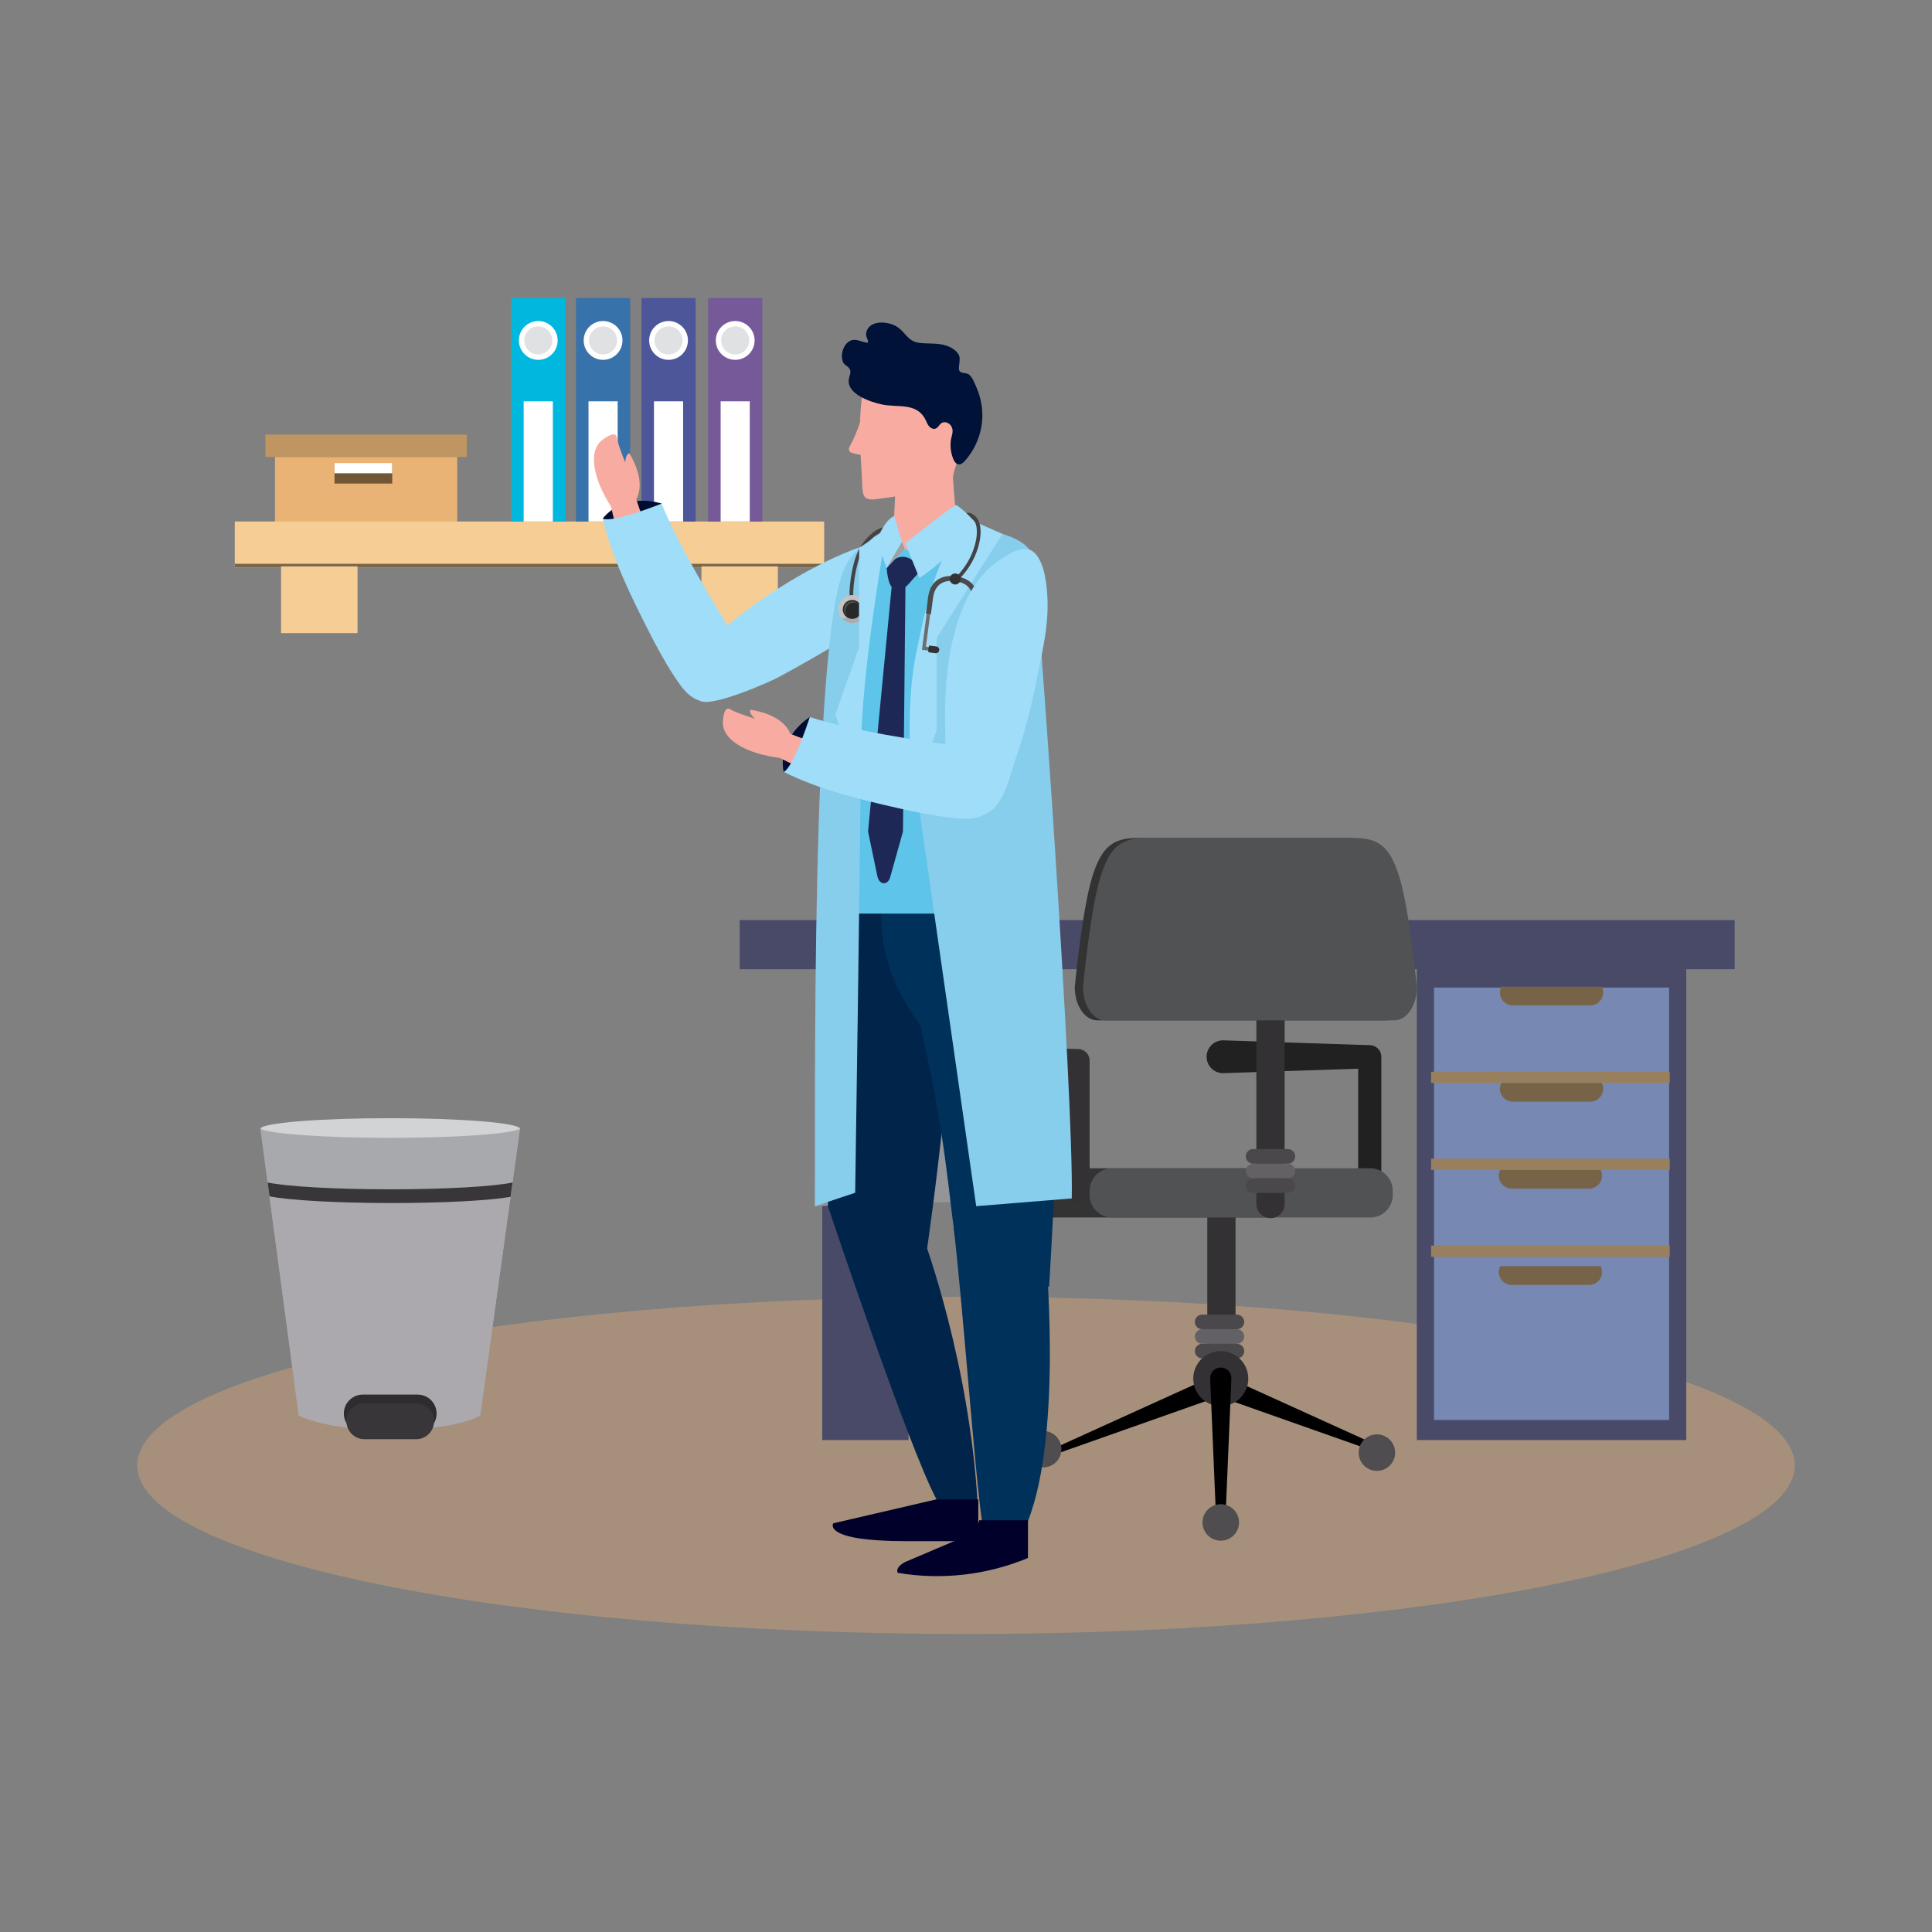 <?xml version="1.0" encoding="utf-8"?>
<!-- Generator: Adobe Illustrator 27.5.0, SVG Export Plug-In . SVG Version: 6.00 Build 0)  -->
<svg version="1.1" id="Capa_1" xmlns="http://www.w3.org/2000/svg" xmlns:xlink="http://www.w3.org/1999/xlink" x="0px" y="0px"
	 viewBox="0 0 425.2 425.196" style="enable-background:new 0 0 425.2 425.196;" xml:space="preserve">
<rect x="0" y="0" width="425.2" height="425.196" fill="#808080" stroke="none"/>
<g>
	<path style="fill:#A7907B;" d="M394.994,322.508c0,20.489-81.662,37.097-182.393,37.097c-100.736,0-182.395-16.607-182.395-37.097
		c0-20.486,81.658-37.096,182.395-37.096C313.332,285.412,394.994,302.022,394.994,322.508z"/>
	<g>
		<g>
			<g>
				<rect x="162.799" y="202.499" style="fill:#484A67;" width="218.968" height="10.811"/>
			</g>
		</g>
		<g>
			<rect x="311.818" y="212.939" style="fill:#484A67;" width="59.301" height="103.992"/>
			<rect x="315.593" y="217.348" style="fill:#7788B2;" width="51.75" height="95.177"/>
			<rect x="314.957" y="235.873" style="fill:#98805E;" width="52.529" height="2.468"/>
			<rect x="314.957" y="255.006" style="fill:#98805E;" width="52.529" height="2.468"/>
			<rect x="314.957" y="274.139" style="fill:#98805E;" width="52.529" height="2.47"/>
			<path style="fill:#766348;" d="M330.419,217.151c-0.193,0.384-0.311,0.813-0.311,1.27c0,1.574,1.275,2.851,2.848,2.851h17.02
				c1.574,0,2.852-1.276,2.852-2.851c0-0.457-0.121-0.886-0.314-1.27H330.419z"/>
			<path style="fill:#766348;" d="M330.419,238.341c-0.193,0.385-0.311,0.811-0.311,1.271c0,1.573,1.275,2.851,2.848,2.851h17.02
				c1.574,0,2.852-1.277,2.852-2.851c0-0.46-0.121-0.886-0.314-1.271H330.419z"/>
			<path style="fill:#766348;" d="M330.174,257.474c-0.194,0.382-0.311,0.811-0.311,1.272c0,1.573,1.275,2.849,2.85,2.849h17.018
				c1.572,0,2.85-1.275,2.85-2.849c0-0.46-0.117-0.89-0.31-1.272H330.174z"/>
			<path style="fill:#766348;" d="M330.174,278.664c-0.194,0.385-0.311,0.813-0.311,1.269c0,1.575,1.275,2.852,2.85,2.852h17.018
				c1.572,0,2.85-1.277,2.85-2.852c0-0.456-0.117-0.884-0.31-1.269H330.174z"/>
		</g>
		<g>
			<g>
				<rect x="180.958" y="212.872" style="fill:#484A67;" width="18.992" height="104.059"/>
			</g>
		</g>
	</g>
	<g>
		<g>
			<rect x="60.517" y="100.569" style="fill:#E9B375;" width="40.116" height="14.311"/>
			<rect x="58.408" y="95.646" style="fill:#BF9561;" width="44.336" height="4.923"/>
			<rect x="73.619" y="101.892" style="fill:#715735;" width="12.703" height="4.531"/>
			<rect x="73.619" y="101.892" style="fill:#FFFFFF;" width="12.703" height="2.266"/>
		</g>
		<g>
			<g>
				<g>
					<rect x="51.671" y="114.773" style="fill:#F6CD95;" width="129.717" height="10.117"/>
					<rect x="51.671" y="124.081" style="fill:#7A674A;" width="129.717" height="0.81"/>
					<path style="fill:none;" d="M151.06,116.519c-3.834,0-7.668,0.006-11.506,0c-1.464,0-3.574-0.126-4.896,0.153"/>
				</g>
			</g>
			<g>
				<g>
					<polyline style="fill:#F6CD95;" points="72.189,139.336 61.857,139.336 61.857,124.656 78.681,124.656 78.681,139.336 
						72.189,139.336 					"/>
				</g>
				<g>
					<polyline style="fill:#F6CD95;" points="164.712,139.336 154.38,139.336 154.38,124.656 171.201,124.656 171.201,139.336 
						164.712,139.336 					"/>
				</g>
			</g>
		</g>
		<g>
			<rect x="112.496" y="65.592" style="fill:#00B7DE;" width="11.93" height="49.182"/>
			<rect x="115.254" y="88.321" style="fill:#FFFFFF;" width="6.416" height="26.452"/>
			<path style="fill:#FFFFFF;" d="M122.732,74.926c0,2.357-1.914,4.269-4.271,4.269s-4.268-1.912-4.268-4.269
				c0-2.358,1.91-4.271,4.268-4.271S122.732,72.567,122.732,74.926z"/>
			<path style="fill:#E0E1E2;" d="M121.552,74.926c0,1.708-1.383,3.091-3.092,3.091c-1.707,0-3.09-1.383-3.09-3.091
				c0-1.709,1.383-3.092,3.09-3.092C120.17,71.834,121.552,73.217,121.552,74.926z"/>
		</g>
		<g>
			<rect x="126.765" y="65.592" style="fill:#3872AB;" width="11.926" height="49.182"/>
			<rect x="129.521" y="88.321" style="fill:#FFFFFF;" width="6.414" height="26.452"/>
			<path style="fill:#FFFFFF;" d="M136.996,74.926c0,2.357-1.912,4.269-4.27,4.269c-2.357,0-4.268-1.912-4.268-4.269
				c0-2.358,1.91-4.271,4.268-4.271C135.083,70.654,136.996,72.567,136.996,74.926z"/>
			<path style="fill:#E0E1E2;" d="M135.82,74.926c0,1.708-1.387,3.091-3.094,3.091c-1.705,0-3.092-1.383-3.092-3.091
				c0-1.709,1.387-3.092,3.092-3.092C134.433,71.834,135.82,73.217,135.82,74.926z"/>
		</g>
		<g>
			<rect x="141.174" y="65.592" style="fill:#4C5699;" width="11.925" height="49.182"/>
			<rect x="143.927" y="88.321" style="fill:#FFFFFF;" width="6.416" height="26.452"/>
			<path style="fill:#FFFFFF;" d="M151.406,74.926c0,2.357-1.91,4.269-4.272,4.269c-2.359,0-4.266-1.912-4.266-4.269
				c0-2.358,1.906-4.271,4.266-4.271C149.496,70.654,151.406,72.567,151.406,74.926z"/>
			<path style="fill:#E0E1E2;" d="M150.224,74.926c0,1.708-1.381,3.091-3.09,3.091c-1.705,0-3.09-1.383-3.09-3.091
				c0-1.709,1.384-3.092,3.09-3.092C148.843,71.834,150.224,73.217,150.224,74.926z"/>
		</g>
		<g>
			<rect x="155.842" y="65.592" style="fill:#755999;" width="11.931" height="49.182"/>
			<rect x="158.601" y="88.321" style="fill:#FFFFFF;" width="6.412" height="26.452"/>
			<path style="fill:#FFFFFF;" d="M166.078,74.926c0,2.357-1.912,4.269-4.27,4.269c-2.357,0-4.271-1.912-4.271-4.269
				c0-2.358,1.914-4.271,4.271-4.271C164.166,70.654,166.078,72.567,166.078,74.926z"/>
			<path style="fill:#E0E1E2;" d="M164.9,74.926c0,1.708-1.385,3.091-3.092,3.091c-1.707,0-3.091-1.383-3.091-3.091
				c0-1.709,1.384-3.092,3.091-3.092C163.515,71.834,164.9,73.217,164.9,74.926z"/>
		</g>
	</g>
	<g>
		<g>
			<path d="M231.83,318.804l35.158-15.954c1.172-0.532,2.557-0.013,3.09,1.162c0.533,1.174,0.014,2.558-1.162,3.09
				c-0.061,0.027-0.125,0.054-0.188,0.076l-36.404,12.851c-0.344,0.122-0.723-0.059-0.844-0.403
				C231.365,319.3,231.523,318.944,231.83,318.804z"/>
			<path style="fill:#4F4D50;" d="M233.599,318.933c0,2.222-1.8,4.018-4.02,4.018c-2.219,0-4.02-1.797-4.02-4.018
				c0-2.218,1.801-4.019,4.02-4.019C231.799,314.914,233.599,316.715,233.599,318.933z"/>
			<path d="M304.207,320.028L267.8,307.178c-1.219-0.43-1.855-1.763-1.426-2.978c0.428-1.216,1.764-1.854,2.978-1.425
				c0.063,0.021,0.129,0.049,0.188,0.075l35.158,15.954c0.332,0.15,0.479,0.542,0.33,0.875
				C304.886,319.992,304.525,320.14,304.207,320.028z"/>
			<path style="fill:#333133;" d="M265.705,305.813c0,1.389,1.393,2.515,3.109,2.515l0,0c1.719,0,3.111-1.126,3.111-2.515v-42.371
				c0-1.389-1.392-2.516-3.111-2.516l0,0c-1.717,0-3.109,1.127-3.109,2.516V305.813z"/>
			<path style="fill:#222122;" d="M269.285,228.961l32.172,1.062l0.09,0.004c1.365,0.046,2.46,1.171,2.46,2.545v29.014
				c0,1.408-1.141,2.548-2.549,2.548c-1.408,0-2.549-1.14-2.549-2.548v-26.382l-29.623,0.979c-0.074,0.002-0.16,0.002-0.238,0
				c-1.994-0.065-3.557-1.736-3.494-3.729C265.623,230.458,267.291,228.895,269.285,228.961z"/>
			<path style="fill:#333334;" d="M218.333,263.006c0,2.73,2.213,4.94,4.943,4.94h56.832c2.729,0,4.941-2.211,4.941-4.94v-0.947
				c0-2.728-2.213-4.941-4.941-4.941h-56.832c-2.73,0-4.943,2.213-4.943,4.941V263.006z"/>
			<path style="fill:#515254;" d="M239.808,263.006c0,2.73,2.215,4.94,4.943,4.94h56.83c2.73,0,4.941-2.211,4.941-4.94v-0.947
				c0-2.728-2.211-4.941-4.941-4.941h-56.83c-2.729,0-4.943,2.213-4.943,4.941V263.006z"/>
			<path style="fill:#333133;" d="M276.501,264.979c0,1.718,1.393,3.11,3.111,3.11l0,0c1.719,0,3.113-1.393,3.113-3.11v-52.42
				c0-1.718-1.395-3.112-3.113-3.112l0,0c-1.719,0-3.111,1.395-3.111,3.112V264.979z"/>
			<path style="fill:#4A484B;" d="M274.177,260.926c0,0.886,0.717,1.606,1.607,1.606h7.658c0.887,0,1.607-0.721,1.607-1.606l0,0
				c0-0.889-0.721-1.606-1.607-1.606h-7.658C274.894,259.319,274.177,260.037,274.177,260.926L274.177,260.926z"/>
			<path style="fill:#4A484B;" d="M274.177,254.501c0,0.887,0.717,1.607,1.607,1.607h7.658c0.887,0,1.607-0.721,1.607-1.607l0,0
				c0-0.889-0.721-1.605-1.607-1.605h-7.658C274.894,252.896,274.177,253.612,274.177,254.501L274.177,254.501z"/>
			<path style="fill:#636165;" d="M274.177,257.715c0,0.884,0.717,1.604,1.607,1.604h7.658c0.887,0,1.607-0.721,1.607-1.604l0,0
				c0-0.891-0.721-1.607-1.607-1.607h-7.658C274.894,256.108,274.177,256.824,274.177,257.715L274.177,257.715z"/>
			<path style="fill:#4A484B;" d="M262.962,297.354c0,0.889,0.719,1.606,1.605,1.606h7.662c0.885,0,1.605-0.718,1.605-1.606l0,0
				c0-0.884-0.721-1.607-1.605-1.607h-7.662C263.681,295.747,262.962,296.47,262.962,297.354L262.962,297.354z"/>
			<path style="fill:#4A484B;" d="M262.962,290.932c0,0.886,0.719,1.604,1.605,1.604h7.662c0.885,0,1.605-0.719,1.605-1.604l0,0
				c0-0.887-0.721-1.607-1.605-1.607h-7.662C263.681,289.324,262.962,290.045,262.962,290.932L262.962,290.932z"/>
			<path style="fill:#636165;" d="M262.962,294.143c0,0.888,0.719,1.604,1.605,1.604h7.662c0.885,0,1.605-0.717,1.605-1.604l0,0
				c0-0.886-0.721-1.606-1.605-1.606h-7.662C263.681,292.536,262.962,293.257,262.962,294.143L262.962,294.143z"/>
			<path style="fill:#333133;" d="M205.092,229.809l32.17,1.066h0.088c1.368,0.047,2.459,1.171,2.459,2.547v29.013
				c0,1.406-1.139,2.547-2.547,2.547c-1.408,0-2.549-1.141-2.549-2.547v-26.379l-29.621,0.976c-0.079,0.004-0.164,0.004-0.241,0
				c-1.994-0.065-3.559-1.734-3.492-3.728C201.425,231.308,203.095,229.743,205.092,229.809z"/>
			<path style="fill:#333133;" d="M262.615,303.409c0,3.343,2.713,6.053,6.055,6.053c3.344,0,6.055-2.71,6.055-6.053
				c0-3.344-2.711-6.056-6.055-6.056C265.328,297.354,262.615,300.065,262.615,303.409z"/>
			<path style="fill:#4F4D50;" d="M299.013,319.697c0,2.22,1.799,4.019,4.018,4.019c2.221,0,4.02-1.799,4.02-4.019
				s-1.799-4.018-4.02-4.018C300.812,315.679,299.013,317.478,299.013,319.697z"/>
			<path d="M267.711,335.97l-1.373-32.561c-0.053-1.288,0.945-2.377,2.234-2.432c1.289-0.054,2.377,0.946,2.432,2.235
				c0.002,0.065,0.002,0.133,0,0.196l-1.373,32.561c-0.023,0.53-0.471,0.942-1,0.919
				C268.129,336.868,267.732,336.462,267.711,335.97z"/>
			<path style="fill:#4F4D50;" d="M272.691,335.064c0,2.221-1.803,4.019-4.022,4.019c-2.219,0-4.02-1.798-4.02-4.019
				c0-2.22,1.801-4.018,4.02-4.018C270.888,331.045,272.691,332.844,272.691,335.064z"/>
		</g>
		<g>
			<path style="fill:#333334;" d="M306.217,193.174c-2.211-7.303-4.94-8.764-10.377-8.764h-22.571h-22.564
				c-5.438,0-8.166,1.461-10.381,8.764c-2.209,7.302-3.787,24.09-3.787,24.09c0,4.033,2.211,7.301,4.941,7.301h31.791h31.795
				c2.73,0,4.944-3.268,4.944-7.301C310.008,217.264,308.431,200.476,306.217,193.174z"/>
			<path style="fill:#515254;" d="M308.029,193.174c-2.213-7.303-4.941-8.764-10.379-8.764h-22.568h-22.564
				c-5.439,0-8.168,1.461-10.379,8.764c-2.214,7.302-3.791,24.09-3.791,24.09c0,4.033,2.215,7.301,4.941,7.301h31.793h31.795
				c2.729,0,4.941-3.268,4.941-7.301C311.818,217.264,310.24,200.476,308.029,193.174z"/>
		</g>
	</g>
	<g>
		<g>
			<path style="fill:#ABA9AD;" d="M85.888,250.419c-14.42,0-26.371-0.855-28.563-1.977l8.426,63.057c0,0,5.537,3.188,20.131,3.188
				c14.939,0,19.804-3.188,19.804-3.188l8.75-63.05C112.211,249.566,100.279,250.419,85.888,250.419z"/>
		</g>
		<path style="fill:#D1D3D4;" d="M114.437,248.442c0,1.299-12.783,2.35-28.549,2.35c-15.77,0-28.551-1.051-28.551-2.35
			c0-1.297,12.781-2.348,28.551-2.348C101.654,246.095,114.437,247.146,114.437,248.442z"/>
		<path style="fill:#A7A9AC;" d="M85.888,261.746c12.25,0,22.693-0.619,26.912-1.491l1.637-11.806
			c-2.227,1.117-14.158,1.97-28.549,1.97c-14.42,0-26.371-0.855-28.563-1.977l1.576,11.802
			C63.082,261.122,73.584,261.746,85.888,261.746z"/>
		<path style="fill:#ABA9AD;" d="M85.888,261.746c-12.305,0-22.807-0.624-26.986-1.502l6.85,51.255c0,0,5.537,3.188,20.131,3.188
			c14.939,0,19.804-3.188,19.804-3.188l7.113-51.244C108.582,261.127,98.138,261.746,85.888,261.746z"/>
		<path style="fill:#383638;" d="M86.17,264.767c11.613,0,21.59-0.555,26.191-1.358l0.439-3.153
			c-4.219,0.872-14.662,1.491-26.912,1.491c-12.305,0-22.807-0.624-26.986-1.502l0.406,3.043
			C63.566,264.152,73.978,264.767,86.17,264.767z"/>
		<path style="fill:#2E2C2E;" d="M96.09,311.096c0-2.302-1.87-4.169-4.174-4.169h-12.07c-2.305,0-4.171,1.867-4.171,4.169l0,0
			c0,2.307,1.867,4.174,4.171,4.174h12.07C94.22,315.27,96.09,313.402,96.09,311.096L96.09,311.096z"/>
		<path style="fill:#383638;" d="M95.533,312.778c0-2.19-1.766-3.965-3.941-3.965H80.185c-2.177,0-3.941,1.775-3.941,3.965l0,0
			c0,2.188,1.764,3.965,3.941,3.965h11.407C93.767,316.743,95.533,314.966,95.533,312.778L95.533,312.778z"/>
	</g>
</g>
<g>
	<path style="fill:#00244A;" d="M215.156,330.914c-1.747-30.833-11.672-57.739-11.672-57.739l-21.269-7.714
		c0,0,17.697,52.972,23.887,64.517L215.156,330.914z"/>
	<path style="fill:#00002A;" d="M183.382,335.254l22.72-5.276h9.198v9.206h-15.853C180.829,339.184,183.382,335.254,183.382,335.254
		z"/>
	<g>
		<path style="fill:#000C32;" d="M145.624,110.832c0,0-7.967-2.755-12.985,3.284c0,0,0.458,0.881,2.094,1.067
			C138.73,115.638,143.444,115.242,145.624,110.832"/>
		<path style="fill:#F8ABA1;" d="M139.16,111.026c0,0,4.062-3.188-0.652-11.289c0,0-1.249,0.166-0.82,3.807
			c0.303,2.598,0.63,4.804,1.002,6.206C138.838,110.315,138.994,110.749,139.16,111.026z"/>
		<path style="fill:#F8ABA1;" d="M134.758,111.905c0,0-2.965-4.215-3.796-8.483c-0.83-4.269,0.698-5.964,1.72-6.711
			c0.696-0.51,2.915-2.001,3.077-0.37c0.162,1.632,3.113,8.438,3.648,10.219c0.532,1.78-0.114,4.729-0.469,4.929
			C138.581,111.689,134.758,111.905,134.758,111.905z"/>
		<g>
			<path style="fill:#F8ABA1;" d="M151.161,149.268c2.1,0.534,1.384,1.63,3.161-1.049c1.489-2.245,3.766-6.783,3.767-6.781
				c-7.144-11.362-15.137-22.022-17.902-31.089c-3.097-10.16-6.212-1.731-6.212-1.731
				C135.675,120.373,142.758,135.385,151.161,149.268z"/>
		</g>
		<g>
			<path style="fill:#F8ABA1;" d="M155.212,149.721c-0.905-0.399-1.271-0.349-2.019-2.828c-0.586-1.934,0.837-2.846,2.064-3.955
				c18.673-15.998,36.408-25.24,41.892-21.157c5.28,3.932-6.184,12.402-6.184,12.402s-9.059,6.982-20.576,13.24
				c-2.124,1.152-14.455,7.264-16.359,6.289C154.028,153.71,155.213,149.721,155.212,149.721z"/>
		</g>
		<g>
			<g>
				<path style="fill:#9FDDF9;" d="M145.624,110.832c-2.046,0.799-10.869,4.212-12.975,3.305c2.007,8.504,6.055,16.77,9.988,24.519
					c1.709,3.37,3.505,6.716,5.563,9.888c1.592,2.45,3.459,5.357,6.605,5.867c2.249,0.364,2.448-1.132,3.345-2.625
					c0.687-1.142,1.375-2.276,2.031-3.436c0.3-0.531,3.378-5.145,3.079-5.592C156.75,132.407,148.945,119.344,145.624,110.832z"/>
			</g>
		</g>
		<g>
			<g>
				<g>
					<path style="fill:#9FDDF9;" d="M155.212,149.721c-0.905-0.399-1.271-0.349-2.019-2.828c-0.586-1.934,2.045-4.902,3.272-6.014
						c14.387-13.772,46.873-31.118,47.994-17.004c0.52,6.579-16.484,15.438-16.484,15.438s-4.996,3.406-16.515,9.663
						c-2.122,1.155-14.808,6.751-17.414,5.256C154.044,154.232,155.213,149.721,155.212,149.721z"/>
				</g>
			</g>
		</g>
	</g>
	<polygon style="fill:#939598;" points="235.874,263.746 179.337,265.461 197.127,175.363 	"/>
	<polygon style="fill:#F8ABA1;" points="197.127,106.717 209.719,105.193 210.908,120.205 196.407,120.95 	"/>
	<path style="fill:#00244A;" d="M183.489,200.462l-1.274,64.999l21.757,9.819c0,0,8.212-55.939,5.063-73.447
		C208.058,196.408,183.489,200.462,183.489,200.462z"/>
	<path style="fill:#00315B;" d="M194.708,193.747c-3.783,19.107,7.469,30.496,7.884,32.24c5.595,23.576,6.417,39.429,7.541,45.583
		c1.354,7.419,20.753,11.651,20.753,11.651s3.813-59.848,1.325-76.242C231.383,201.521,195.871,187.871,194.708,193.747z"/>
	<path style="fill:#F8ABA1;" d="M185.07,180.949l35.923-0.237c0.406-16.37,3.945-56.231,0.183-59.355
		c-9.754-8.103-20.413-7.894-28.745-2.263C189.232,121.255,185.551,163.895,185.07,180.949z"/>
	<path style="fill:#F8ABA1;" d="M189.468,165.183"/>
	<path style="fill:#5EC4E9;" d="M186.855,124.979c1.919-3.26,5.717-8.256,11.016-9.119c-0.162,0.057-0.315,0.124-0.459,0.195
		c-0.991,2.134,0.14,5.371,4.613,5.371c2.03,0,4.775-0.738,7.703-2.998c1.358-1.049,1.662-2.628,1.854-2.976
		c4.163,0.885,13.148,3.495,15.767,6.526c2.959,3.426-0.075,59.509-0.578,79.092h-41.945
		C184.952,180.734,181.036,134.865,186.855,124.979z"/>
	<path style="fill:#87CDEC;" d="M185.894,125.019c2.031-4.256,5.337-6.502,9.189-8.29c0,0-5.529,30.579-5.615,48.454
		c-0.101,20.576-1.255,97.322-1.255,97.322l-8.876,2.956C179.464,245.126,178.402,140.718,185.894,125.019z"/>
	<path style="fill:#87CDEC;" d="M212.198,120.381c0.492-1.393,0.74-2.978,0-4.206v-0.586c4.372,1.108,14.01,1.918,15.152,7.139
		c1.034,4.727,9.027,119.136,8.524,141.018l-21.028,1.714l-13.771-95.983l2.005-27.152L212.198,120.381z"/>
	<path style="fill:#8B0417;" d="M224.116,196.543"/>
	<path style="fill:#00315B;" d="M226.165,334.941c7.991-20.068,3.787-61.343,3.787-61.343s-20.752-9.237-20.043-3.203
		c2.055,17.493,4.459,52.017,6.263,64.874L226.165,334.941z"/>
	<path style="fill:#00002A;" d="M199.544,343.627l11.172-4.753c1.974-0.839,4.184-1.939,4.729-4.015
		c0.024-0.091,0.041-0.186,0.061-0.28h10.733v8.309c-8.999,3.752-19.068,4.91-28.678,3.262
		C197.127,345.04,198.448,344.094,199.544,343.627z"/>
	<path style="fill:#1D2856;" d="M199.323,122.61L199.323,122.61c-1.191-0.24-2.417,0.205-3.175,1.155l-0.999,1.253
		c0,0,0.217,3.861,1.4,4.346c0.437,0.18,0.916,0.227,1.348,0.215c0.753-0.02,1.464-0.359,1.965-0.923l2.473-2.788l-0.741-1.51
		C201.149,123.455,200.311,122.809,199.323,122.61z"/>
	<path style="fill:#1D2856;" d="M191.042,182.987l5.281-54.724h2.957l-0.551,54.724l-2.798,10.017
		c-0.542,1.946-2.423,1.815-2.843-0.199L191.042,182.987z"/>
	<path style="fill:#9FDDF9;" d="M213.388,114.321l7.233,3.186l-14.48,22.921v20.269l-5.066,14.56c0,0-2.333-17.605,0.586-31.665
		C204.578,129.53,206.643,121.394,213.388,114.321z"/>
	<path style="fill:#9FDDF9;" d="M210.405,111.138c1.599,0.813,4.72,4.314,4.72,4.314s-7.41,8.446-12.79,11.758l-3.105-7.659
		C199.23,119.551,210.074,110.971,210.405,111.138z"/>
	<g>
		<path style="fill:#F8ABA1;" d="M201.587,78.824c3.634,0.422,7.184,1.911,8.838,4.112c3.978,5.292,1.667,11.335,0.746,17.32
			c-0.163,1.054-1.517,2.966-1.517,6.139c0,0.643-0.947,0.246-1.587,0.312c-5.04,0.521-8.433,2.385-13.472,2.904
			c-1.351,0.141-3.624,0.792-4.354-0.354c-0.397-0.623-0.469-1.742-0.488-2.48c-0.102-4.111-0.641-9.141-0.514-12.882
			c0.084-2.508,0.17-5.027,0.643-7.492c0.382-1.999,1.073-4.035,2.54-5.447C194.442,79.015,198.054,78.415,201.587,78.824z"/>
	</g>
	<g>
		<path style="fill:#001237;" d="M210.873,102.187c-0.521-0.113-0.853-0.646-1.062-1.147c-0.516-1.248-0.707-2.627-0.563-3.97
			c0.124-1.163,0.753-2.134,0.126-3.253c-0.413-0.739-1.443-1.172-2.153-0.709c-0.503,0.329-0.741,1.003-1.302,1.218
			c-0.508,0.193-1.09-0.089-1.444-0.502c-0.351-0.413-0.538-0.938-0.778-1.426c-1.931-3.909-6.1-2.623-9.664-3.396
			c-2.471-0.534-7.721-2.255-7.217-5.547c0.159-1.038,0.653-1.538,0.083-2.397c-0.395-0.594-1.124-0.645-1.431-1.519
			c-0.482-1.376,0.014-3.274,1.104-4.175c1.521-1.257,2.851-0.038,4.395,0.077c0.2-0.412-0.112-0.869-0.261-1.303
			c-0.317-0.924,0.192-1.987,0.999-2.538c0.808-0.549,1.839-0.669,2.812-0.593c1.354,0.107,2.713,0.584,3.696,1.521
			c1.432,1.363,1.968,2.63,4.054,2.922c2.005,0.28,4.129-0.043,6.067,0.636c1.027,0.358,2.012,0.954,2.599,1.866
			c0.739,1.144-0.316,3.056,0.299,3.77c0.44,0.51,1.483,0.278,2.031,0.707c0.77,0.604,1.33,2.121,1.705,3
			c0.872,2.042,1.301,4.277,1.221,6.498c-0.128,3.482-1.507,6.904-3.829,9.501c-0.374,0.419-0.863,0.852-1.421,0.772
			C210.917,102.195,210.895,102.191,210.873,102.187z"/>
	</g>
	<path style="fill:#F8ABA1;" d="M189.626,91.971c-1.118,3.253-1.632,4.452-2.697,6.46c-0.25,0.474-0.013,1.058,0.498,1.221
		c0.918,0.292,2.052,0.466,2.814,0.604"/>
	<path style="fill:#F8ABA1;" d="M204.597,100.045c0,0-0.715,5.995-1.473,6.731c-0.755,0.736-6.718,2.48-6.718,2.48
		s4.801-0.482,7.315-2.124C205.299,106.104,204.597,100.045,204.597,100.045z"/>
	<g>
		<path style="fill:#434345;" d="M189.551,120.029c1.738-2.526,3.423-3.602,4.803-3.998c-0.147,0.306-0.238,0.646-0.29,0.998
			c-1.784,0.762-3.185,2.53-3.832,3.468c-1.685,2.449-2.533,7.912-2.449,10.895l-0.826,0.023
			C186.866,128.26,187.768,122.622,189.551,120.029z"/>
	</g>
	<g>
		<path style="fill:#C2C4C3;" d="M184.488,134.042c0,1.699,1.375,3.075,3.074,3.075c1.699,0,3.074-1.375,3.074-3.075
			c0-1.697-1.376-3.074-3.074-3.074C185.863,130.968,184.488,132.345,184.488,134.042z"/>
		<path style="fill:#AAACAC;" d="M188.872,133.868c0.368-0.549,0.577-1.414,0.562-2.264c0.731,0.564,1.203,1.445,1.203,2.438
			c0,1.699-1.376,3.075-3.074,3.075c-0.888,0-1.689-0.377-2.249-0.978C186.791,135.981,188.052,135.087,188.872,133.868z"/>
		<path style="fill:#282829;" d="M185.483,134.124c0,1.149,0.929,2.08,2.079,2.08c1.148,0,2.079-0.931,2.079-2.08
			c0-1.148-0.931-2.08-2.079-2.08C186.412,132.044,185.483,132.976,185.483,134.124z"/>
		<path style="fill:#4F4F51;" d="M187.562,132.343c0.568,0,1.073,0.267,1.398,0.68c-0.302-0.238-0.685-0.382-1.101-0.382
			c-0.983,0-1.779,0.798-1.779,1.781c0,0.417,0.143,0.797,0.381,1.102c-0.415-0.327-0.681-0.831-0.681-1.399
			C185.78,133.141,186.578,132.343,187.562,132.343z"/>
	</g>
	<path style="fill:#9FDDF9;" d="M189.495,172.648c-1.786-3.558-5.643-15.431-5.643-15.431l5.184-14.676l0.049-21.945l4.761-3.265
		c0,0,0.817-0.407,1.237-0.603c0,0-5.529,30.579-5.615,48.454C189.458,167.568,189.467,170.077,189.495,172.648z"/>
	<g>
		<path style="fill:#9FDDF9;" d="M196.78,113.558l1.742,5.726l-3.373,5.783c0,0-2.316-5.89-1.569-7.459
			C193.58,117.607,194.663,114.655,196.78,113.558z"/>
		<polygon style="fill:#A0A1A3;" points="198.522,119.236 199.105,120.801 195.149,125.019 		"/>
	</g>
	<g>
		<path style="fill:#434345;" d="M210.305,127.087c1.621-1.594,2.899-3.497,3.696-5.5c0.579-1.455,1.443-4.22,0.714-6.383
			c-0.133-0.397-0.571-0.865-0.918-1.168c-0.446-0.449-0.627-0.658-1.068-1.089c-0.004-0.001-0.006-0.005-0.009-0.006
			c0.074-0.069,0.171-0.113,0.28-0.113c1.102,0,2.154,1.096,2.497,2.112c0.814,2.413-0.107,5.393-0.73,6.952
			c-0.838,2.109-2.182,4.108-3.883,5.782c-0.082,0.079-0.185,0.118-0.29,0.118c-0.108,0-0.214-0.039-0.294-0.123
			C210.141,127.508,210.142,127.245,210.305,127.087z"/>
	</g>
	<g>
		<g>
			<path style="fill:none;stroke:#6D6E71;stroke-width:0.783;stroke-miterlimit:10;" d="M211.09,127.54c0,0,4.09,0.536,3.472,5.258
				c-0.543,4.141-1.46,11.148-1.46,11.148l-1.345-0.177"/>
			<g>
				<path style="fill:#4A4B4C;" d="M213.549,136.303l0.47-3.577c0.538-4.103-2.858-4.623-3.002-4.643l0.144-1.087
					c0.046,0.006,4.628,0.669,3.945,5.874l-0.469,3.577L213.549,136.303z"/>
			</g>
			<path style="fill:#333334;" d="M210.555,142.858l1.49,0.196c0.099,0.011,0.134,0.354,0.081,0.763
				c-0.054,0.412-0.178,0.733-0.274,0.72l-1.491-0.195c-0.4-0.052-0.682-0.419-0.628-0.817l0.004-0.038
				C209.79,143.087,210.157,142.804,210.555,142.858z"/>
		</g>
		<g>
			<path style="fill:none;stroke:#6D6E71;stroke-width:0.783;stroke-miterlimit:10;" d="M209.51,127.332
				c0,0-4.09-0.536-4.709,4.186c-0.543,4.142-1.463,11.149-1.463,11.149l1.347,0.176"/>
			<g>
				<path style="fill:#4A4B4C;" d="M204.876,135.166l0.468-3.578c0.537-4.103,3.952-3.731,4.098-3.712l0.14-1.087
					c-0.046-0.007-4.642-0.548-5.324,4.657l-0.469,3.577L204.876,135.166z"/>
			</g>
			<path style="fill:#333334;" d="M206.08,142.271l-1.492-0.196c-0.097-0.012-0.222,0.309-0.275,0.719
				c-0.053,0.41-0.017,0.752,0.082,0.766l1.491,0.195c0.398,0.052,0.764-0.229,0.816-0.627l0.006-0.04
				C206.76,142.689,206.479,142.323,206.08,142.271z"/>
		</g>
		<path style="fill:#58595B;" d="M210.639,143.137c0.04,0.003,0.083,0.013,0.111,0.041c0.059,0.059,0.024,0.167-0.047,0.209
			c-0.069,0.043-0.157,0.04-0.24,0.031c-0.082-0.009-0.167-0.02-0.244,0.012c-0.053,0.024-0.109,0.069-0.166,0.05
			c-0.063-0.019-0.077-0.114-0.038-0.169C210.128,143.143,210.463,143.113,210.639,143.137z"/>
		<path style="fill:#333334;" d="M209.016,127.268c-0.087,0.663,0.38,1.273,1.045,1.36c0.665,0.088,1.274-0.381,1.362-1.046
			c0.085-0.666-0.383-1.273-1.046-1.361C209.712,126.134,209.102,126.602,209.016,127.268z"/>
	</g>
	<g>
		<path style="fill:#000C32;" d="M178.233,157.8c0,0-7.21,4.368-5.771,12.087c0,0,0.971,0.211,2.16-0.93
			C177.522,166.173,180.233,162.293,178.233,157.8"/>
		<path style="fill:#F8ABA1;" d="M174.251,162.896c0,0,0.142-5.162-9.1-6.712c0,0-0.672,1.065,2.404,3.063
			c2.192,1.424,4.1,2.584,5.415,3.194C173.5,162.689,173.933,162.846,174.251,162.896z"/>
		<path style="fill:#F8ABA1;" d="M172.116,166.844c0,0-5.137-0.412-8.953-2.501c-3.813-2.089-4.141-4.348-4.063-5.611
			c0.053-0.861,0.324-3.52,1.682-2.603c1.357,0.919,8.48,2.996,10.19,3.724c1.712,0.729,3.566,3.109,3.495,3.51
			C174.392,163.766,172.116,166.844,172.116,166.844z"/>
		<g>
			<path style="fill:#F8ABA1;" d="M211.337,178.098c1.753-1.271,2.14-0.023,1.213-3.1c-0.776-2.581-2.812-7.231-2.81-7.231
				c-13.306-1.765-26.612-2.429-35.354-6.094c-9.794-4.109-5.301,3.672-5.301,3.672
				C179.215,171.548,195.288,175.692,211.337,178.098z"/>
		</g>
		<g>
			<path style="fill:#F8ABA1;" d="M214.274,175.272c-0.886,0.442-1.081,0.753-3.466-0.252c-1.862-0.788-1.654-2.462-1.724-4.117
				c-0.375-24.585,3.848-44.135,10.492-45.743c6.398-1.548,5.587,12.682,5.587,12.682s-0.415,11.43-2.962,24.288
				c-0.469,2.37-3.648,15.759-5.615,16.603C216.585,178.732,214.274,175.271,214.274,175.272z"/>
		</g>
		<g>
			<g>
				<path style="fill:#9FDDF9;" d="M178.233,157.8c-0.693,2.084-3.706,11.052-5.748,12.093c7.823,3.89,16.77,6.057,25.244,7.984
					c3.685,0.836,7.406,1.594,11.159,2.037c2.902,0.34,6.331,0.762,8.734-1.333c1.716-1.496,0.691-2.606,0.118-4.249
					c-0.44-1.256-0.874-2.513-1.345-3.757c-0.216-0.57-1.799-5.886-2.335-5.942C201.939,163.025,186.904,160.683,178.233,157.8z"/>
			</g>
		</g>
		<g>
			<g>
				<g>
					<path style="fill:#9FDDF9;" d="M214.274,175.272c-0.886,0.442-1.081,0.753-3.466-0.252c-1.862-0.788-2.465-4.706-2.533-6.361
						c-0.476-11.346-0.886-23.239,3.292-34.033c1.717-4.438,4.338-8.717,8.402-11.357c2.041-1.326,5.485-3.744,7.683-1.639
						c2.376,2.275,2.805,7.632,2.9,10.687c0.127,4.22-0.601,8.416-1.427,12.555c-1.441,7.229-2.931,14.668-5.427,21.592
						c-1.26,3.495-2.678,11.127-6.698,12.59C216.999,179.054,214.274,175.271,214.274,175.272z"/>
				</g>
			</g>
		</g>
	</g>
</g>
</svg>
